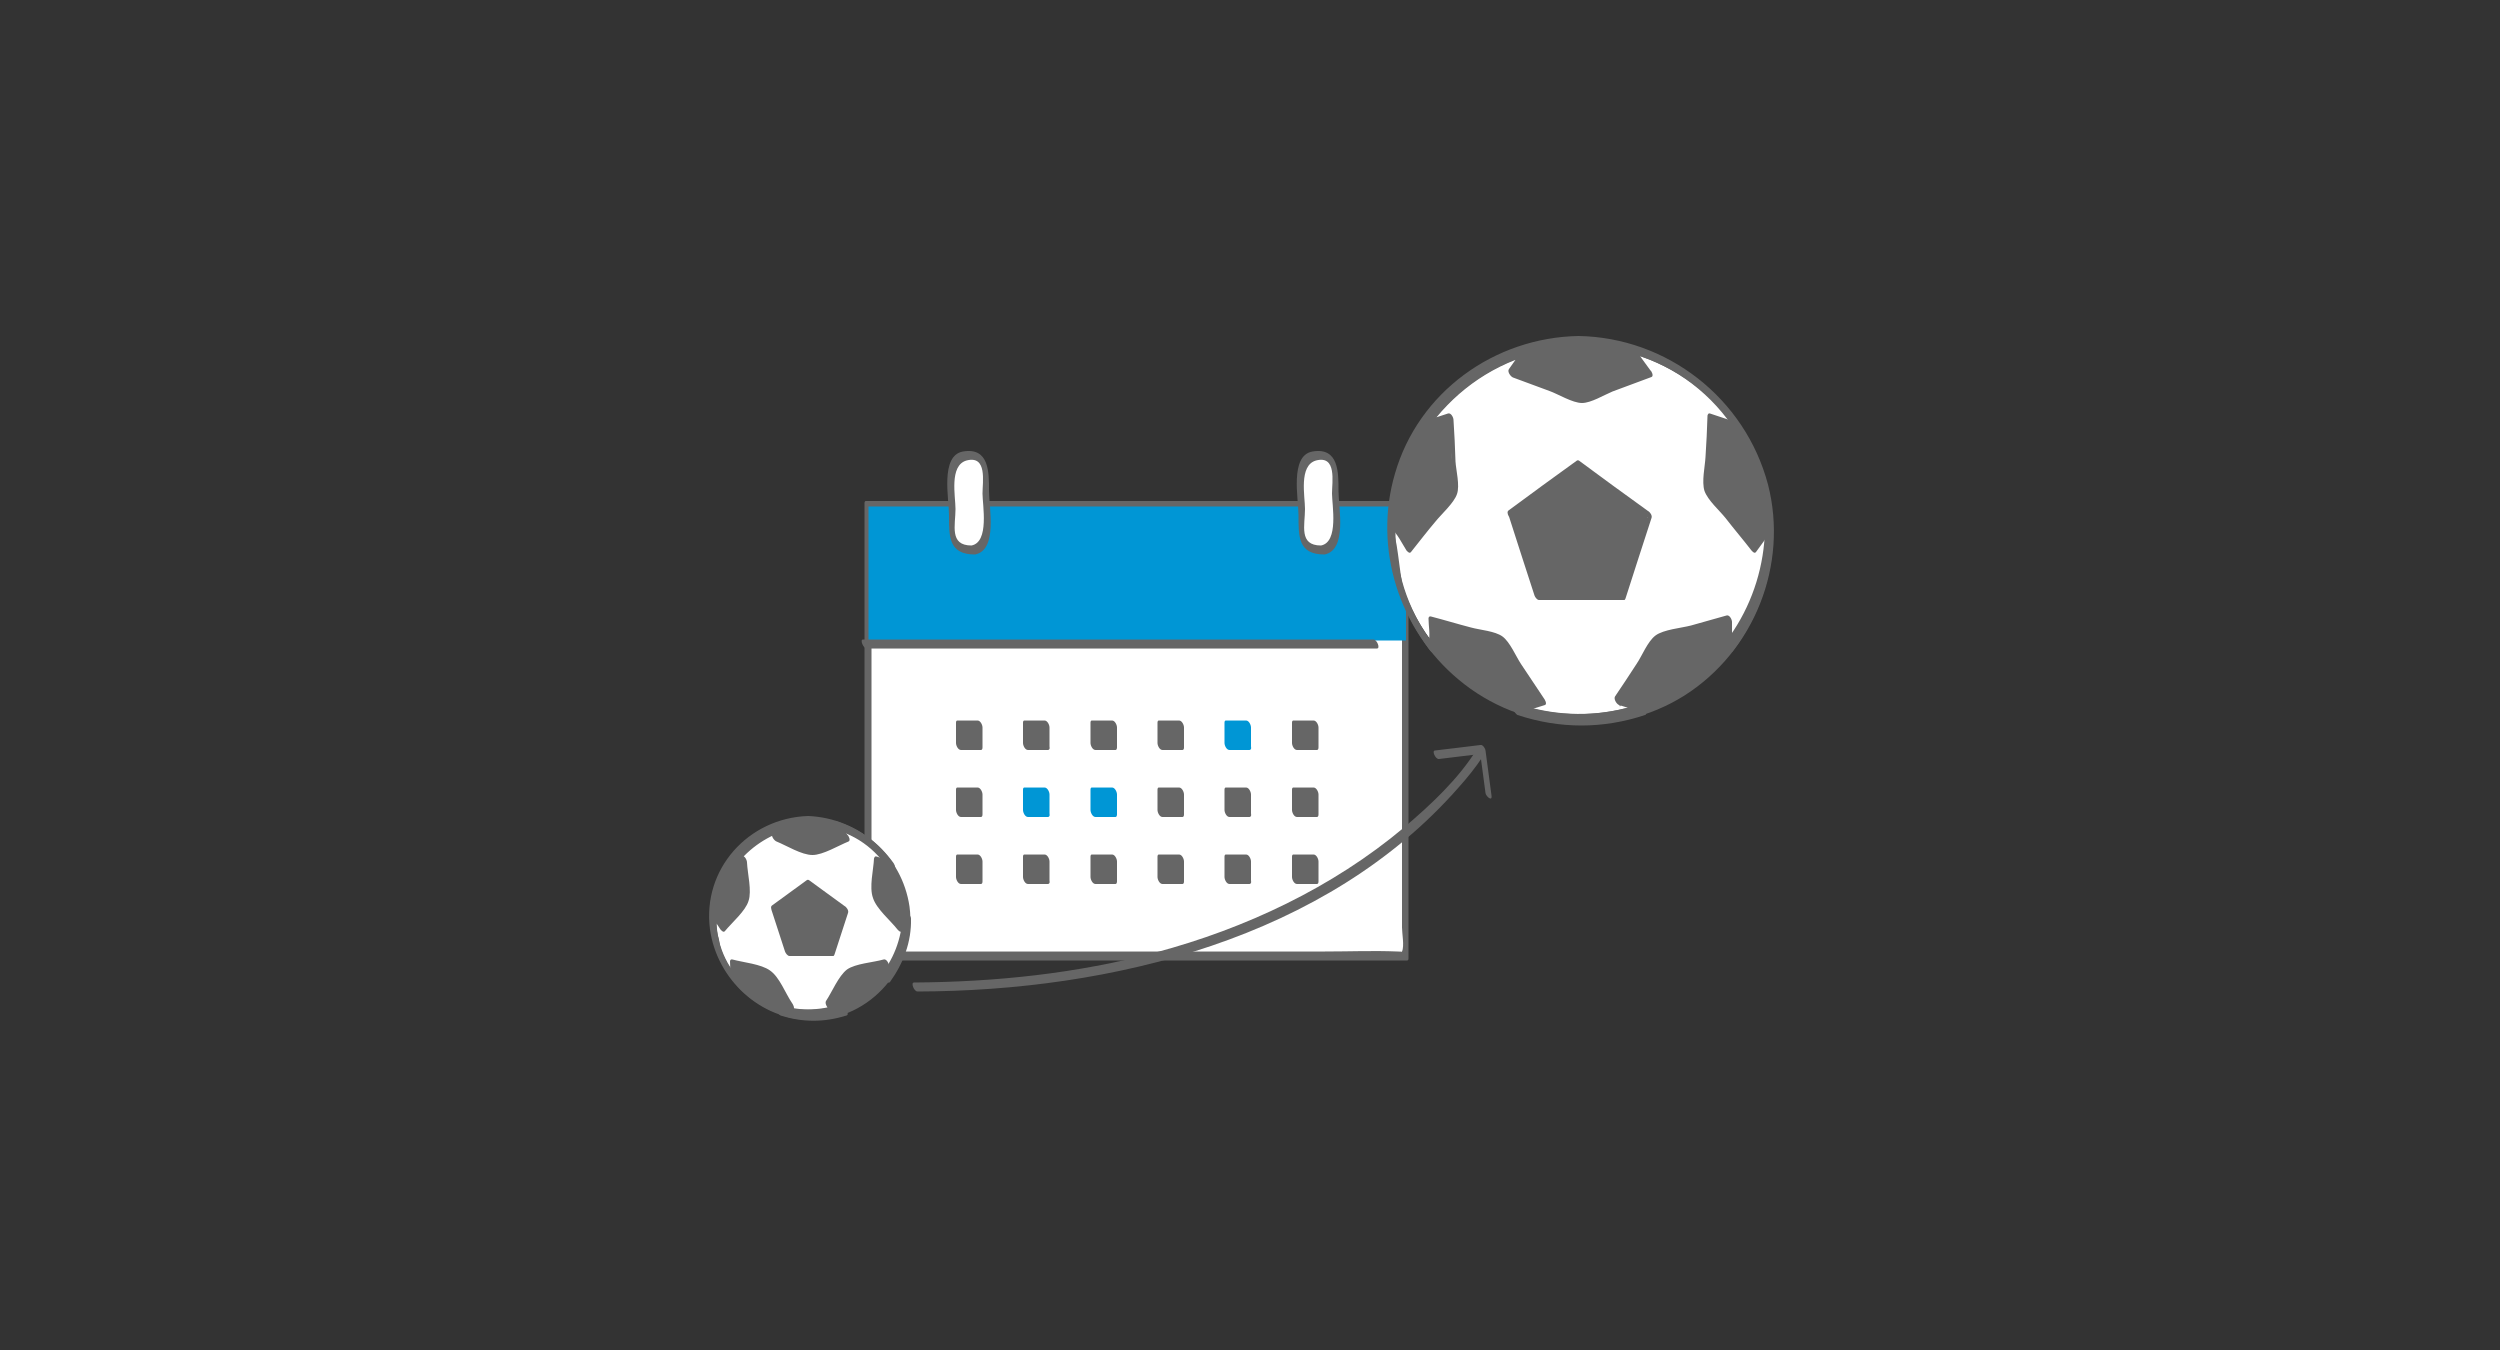 <?xml version="1.0" encoding="utf-8"?>
<!-- Generator: Adobe Illustrator 22.0.1, SVG Export Plug-In . SVG Version: 6.00 Build 0)  -->
<svg version="1.1" id="Layer_1" xmlns="http://www.w3.org/2000/svg" xmlns:xlink="http://www.w3.org/1999/xlink" x="0px" y="0px"
	 viewBox="0 0 500 270" style="enable-background:new 0 0 500 270;" xml:space="preserve">
<rect x="0" y="0" width="500" height="270" fill="#333333" stroke="none"/>
<style type="text/css">
	.st0{fill:#D9EFF9;}
	.st1{fill:#FFFFFF;}
	.st2{fill:#666666;}
	.st3{fill:#D9EFF9;stroke:#D9EFF9;stroke-width:3;stroke-miterlimit:10;}
	.st4{fill:#0096D5;}
</style>
<g>
	<g>
		<polyline class="st1" points="173.7,187.9 173.7,101.3 281.2,101.3 281.2,191.3 173.7,191.3 		"/>
		<g>
			<path class="st2" d="M174.3,188.4c0-27.6,0-55.1,0-82.7c0-0.8-0.4-3.2,0-3.9c-0.4,0.6,0.6,0.3,1.5,0.3c5.1,0.3,10.3,0,15.3,0
				c17.7,0,35.5,0,53.2,0c12.4,0,24.7,0,37.1,0c-0.3-0.5-0.7-0.9-1-1.4c0,28.3,0,56.5,0,84.8c0,1.2,0.5,3.7,0,4.8
				c-0.1,0.2,0.5,0-0.9,0c-4.8-0.2-9.7,0-14.5,0c-17.8,0-35.5,0-53.3,0c-12.8,0-25.7,0-38.5,0c-0.7,0,0,1.8,0.7,1.8
				c31.3,0,62.6,0,93.9,0c4.5,0,9,0,13.6,0c0.3,0,0.3-0.3,0.3-0.5c0-26.3,0-52.5,0-78.8c0-3.7,0-7.5,0-11.2c0-0.5-0.4-1.4-1-1.4
				c-31.3,0-62.6,0-93.9,0c-4.5,0-9,0-13.6,0c-0.3,0-0.3,0.3-0.3,0.5c0,25.3,0,50.5,0,75.8c0,3.6,0,7.2,0,10.9
				C173,188.1,174.3,189.5,174.3,188.4L174.3,188.4z"/>
		</g>
	</g>
	<g>
		<polyline class="st4" points="173.7,127.1 173.7,101.3 281.2,101.3 281.2,128.1 173.7,128.1 		"/>
	</g>
	<g>
		<path class="st1" d="M194.7,110H193c-1.4,0-2.5-1.1-2.5-2.5V93.7c0-1.4,1.1-2.5,2.5-2.5h1.7c1.4,0,2.5,1.1,2.5,2.5v13.8
			C197.2,108.9,196.1,110,194.7,110z"/>
		<g>
			<path class="st2" d="M194.3,109.1c-4.5,0-3.2-4.1-3.2-7.3c0-2.5-1.3-8.7,2.2-9.7c4.2-1.1,3.2,4.3,3.2,6.6
				C196.5,101,197.9,108.4,194.3,109.1c-0.8,0.2,0.1,1.9,0.7,1.8c4.6-0.9,2.8-9.4,2.8-12.7c0-3.6,0.1-8.8-5.2-7.9
				c-4.6,0.8-2.8,9.5-2.8,12.7c0,4.3-0.1,7.9,5.2,7.9C195.8,110.9,195,109.1,194.3,109.1z"/>
		</g>
	</g>
	<g>
		<path class="st1" d="M264.6,110h-1.7c-1.4,0-2.5-1.1-2.5-2.5V93.7c0-1.4,1.1-2.5,2.5-2.5h1.7c1.4,0,2.5,1.1,2.5,2.5v13.8
			C267.1,108.9,265.9,110,264.6,110z"/>
		<g>
			<path class="st2" d="M264.2,109.1c-4.5,0-3.2-4.1-3.2-7.3c0-2.5-1.3-8.7,2.2-9.7c4.2-1.1,3.2,4.3,3.2,6.6
				C266.4,101,267.8,108.4,264.2,109.1c-0.8,0.2,0.1,1.9,0.7,1.8c4.6-0.9,2.8-9.4,2.8-12.7c0-3.6,0.1-8.8-5.2-7.9
				c-4.6,0.8-2.8,9.5-2.8,12.7c0,4.3-0.1,7.9,5.2,7.9C265.6,110.9,264.9,109.1,264.2,109.1z"/>
		</g>
	</g>
	<g>
		<g>
			<path class="st2" d="M173.3,129.7c29.8,0,59.6,0,89.4,0c4.2,0,8.5,0,12.7,0c0.7,0,0-1.8-0.7-1.8c-29.8,0-59.6,0-89.4,0
				c-4.2,0-8.5,0-12.7,0C171.9,127.9,172.7,129.7,173.3,129.7L173.3,129.7z"/>
		</g>
	</g>
	<g>
		<rect x="191.8" y="144.9" class="st2" width="4" height="4"/>
		<g>
			<path class="st2" d="M195.5,148.1c-1.3,0-2.7,0-4,0c0.3,0.5,0.7,0.9,1,1.4c0-1.3,0-2.7,0-4c-0.1,0.2-0.2,0.3-0.3,0.5
				c1.3,0,2.7,0,4,0c-0.3-0.5-0.7-0.9-1-1.4c0,1.3,0,2.7,0,4c0,0.4,0.3,1,0.7,1.2c0.3,0.2,0.6,0.1,0.6-0.3c0-1.3,0-2.7,0-4
				c0-0.5-0.4-1.4-1-1.4c-1.3,0-2.7,0-4,0c-0.3,0-0.3,0.3-0.3,0.5c0,1.3,0,2.7,0,4c0,0.5,0.4,1.4,1,1.4c1.3,0,2.7,0,4,0
				C196.9,149.9,196.2,148.1,195.5,148.1z"/>
		</g>
	</g>
	<g>
		<rect x="205.2" y="144.9" class="st2" width="4" height="4"/>
		<g>
			<path class="st2" d="M208.9,148.1c-1.3,0-2.7,0-4,0c0.3,0.5,0.7,0.9,1,1.4c0-1.3,0-2.7,0-4c-0.1,0.2-0.2,0.3-0.3,0.5
				c1.3,0,2.7,0,4,0c-0.3-0.5-0.7-0.9-1-1.4c0,1.3,0,2.7,0,4c0,0.4,0.3,1,0.7,1.2c0.3,0.2,0.6,0.1,0.6-0.3c0-1.3,0-2.7,0-4
				c0-0.5-0.4-1.4-1-1.4c-1.3,0-2.7,0-4,0c-0.3,0-0.3,0.3-0.3,0.5c0,1.3,0,2.7,0,4c0,0.5,0.4,1.4,1,1.4c1.3,0,2.7,0,4,0
				C210.4,149.9,209.6,148.1,208.9,148.1z"/>
		</g>
	</g>
	<g>
		<rect x="218.7" y="144.9" class="st2" width="4" height="4"/>
		<g>
			<path class="st2" d="M222.4,148.1c-1.3,0-2.7,0-4,0c0.3,0.5,0.7,0.9,1,1.4c0-1.3,0-2.7,0-4c-0.1,0.2-0.2,0.3-0.3,0.5
				c1.3,0,2.7,0,4,0c-0.3-0.5-0.7-0.9-1-1.4c0,1.3,0,2.7,0,4c0,0.4,0.3,1,0.7,1.2c0.3,0.2,0.6,0.1,0.6-0.3c0-1.3,0-2.7,0-4
				c0-0.5-0.4-1.4-1-1.4c-1.3,0-2.7,0-4,0c-0.3,0-0.3,0.3-0.3,0.5c0,1.3,0,2.7,0,4c0,0.5,0.4,1.4,1,1.4c1.3,0,2.7,0,4,0
				C223.8,149.9,223,148.1,222.4,148.1z"/>
		</g>
	</g>
	<g>
		<rect x="232.1" y="144.9" class="st2" width="4" height="4"/>
		<g>
			<path class="st2" d="M235.8,148.1c-1.3,0-2.7,0-4,0c0.3,0.5,0.7,0.9,1,1.4c0-1.3,0-2.7,0-4c-0.1,0.2-0.2,0.3-0.3,0.5
				c1.3,0,2.7,0,4,0c-0.3-0.5-0.7-0.9-1-1.4c0,1.3,0,2.7,0,4c0,0.4,0.3,1,0.7,1.2c0.3,0.2,0.6,0.1,0.6-0.3c0-1.3,0-2.7,0-4
				c0-0.5-0.4-1.4-1-1.4c-1.3,0-2.7,0-4,0c-0.3,0-0.3,0.3-0.3,0.5c0,1.3,0,2.7,0,4c0,0.5,0.4,1.4,1,1.4c1.3,0,2.7,0,4,0
				C237.2,149.9,236.5,148.1,235.8,148.1z"/>
		</g>
	</g>
	<g>
		<rect x="245.6" y="144.9" class="st4" width="4" height="4"/>
		<g>
			<path class="st4" d="M249.2,148.1c-1.3,0-2.7,0-4,0c0.3,0.5,0.7,0.9,1,1.4c0-1.3,0-2.7,0-4c-0.1,0.2-0.2,0.3-0.3,0.5
				c1.3,0,2.7,0,4,0c-0.3-0.5-0.7-0.9-1-1.4c0,1.3,0,2.7,0,4c0,0.4,0.3,1,0.7,1.2c0.3,0.2,0.6,0.1,0.6-0.3c0-1.3,0-2.7,0-4
				c0-0.5-0.4-1.4-1-1.4c-1.3,0-2.7,0-4,0c-0.3,0-0.3,0.3-0.3,0.5c0,1.3,0,2.7,0,4c0,0.5,0.4,1.4,1,1.4c1.3,0,2.7,0,4,0
				C250.7,149.9,249.9,148.1,249.2,148.1z"/>
		</g>
	</g>
	<g>
		<rect x="259" y="144.9" class="st2" width="4" height="4"/>
		<g>
			<path class="st2" d="M262.7,148.1c-1.3,0-2.7,0-4,0c0.3,0.5,0.7,0.9,1,1.4c0-1.3,0-2.7,0-4c-0.1,0.2-0.2,0.3-0.3,0.5
				c1.3,0,2.7,0,4,0c-0.3-0.5-0.7-0.9-1-1.4c0,1.3,0,2.7,0,4c0,0.4,0.3,1,0.7,1.2c0.3,0.2,0.6,0.1,0.6-0.3c0-1.3,0-2.7,0-4
				c0-0.5-0.4-1.4-1-1.4c-1.3,0-2.7,0-4,0c-0.3,0-0.3,0.3-0.3,0.5c0,1.3,0,2.7,0,4c0,0.5,0.4,1.4,1,1.4c1.3,0,2.7,0,4,0
				C264.1,149.9,263.4,148.1,262.7,148.1z"/>
		</g>
	</g>
	<g>
		<rect x="191.8" y="158.4" class="st2" width="4" height="4"/>
		<g>
			<path class="st2" d="M195.5,161.5c-1.3,0-2.7,0-4,0c0.3,0.5,0.7,0.9,1,1.4c0-1.3,0-2.7,0-4c-0.1,0.2-0.2,0.3-0.3,0.5
				c1.3,0,2.7,0,4,0c-0.3-0.5-0.7-0.9-1-1.4c0,1.3,0,2.7,0,4c0,0.4,0.3,1,0.7,1.2c0.3,0.2,0.6,0.1,0.6-0.3c0-1.3,0-2.7,0-4
				c0-0.5-0.4-1.4-1-1.4c-1.3,0-2.7,0-4,0c-0.3,0-0.3,0.3-0.3,0.5c0,1.3,0,2.7,0,4c0,0.5,0.4,1.4,1,1.4c1.3,0,2.7,0,4,0
				C196.9,163.3,196.2,161.5,195.5,161.5z"/>
		</g>
	</g>
	<g>
		<rect x="205.2" y="158.4" class="st4" width="4" height="4"/>
		<g>
			<path class="st4" d="M208.9,161.5c-1.3,0-2.7,0-4,0c0.3,0.5,0.7,0.9,1,1.4c0-1.3,0-2.7,0-4c-0.1,0.2-0.2,0.3-0.3,0.5
				c1.3,0,2.7,0,4,0c-0.3-0.5-0.7-0.9-1-1.4c0,1.3,0,2.7,0,4c0,0.4,0.3,1,0.7,1.2c0.3,0.2,0.6,0.1,0.6-0.3c0-1.3,0-2.7,0-4
				c0-0.5-0.4-1.4-1-1.4c-1.3,0-2.7,0-4,0c-0.3,0-0.3,0.3-0.3,0.5c0,1.3,0,2.7,0,4c0,0.5,0.4,1.4,1,1.4c1.3,0,2.7,0,4,0
				C210.4,163.3,209.6,161.5,208.9,161.5z"/>
		</g>
	</g>
	<g>
		<rect x="218.7" y="158.4" class="st4" width="4" height="4"/>
		<g>
			<path class="st4" d="M222.4,161.5c-1.3,0-2.7,0-4,0c0.3,0.5,0.7,0.9,1,1.4c0-1.3,0-2.7,0-4c-0.1,0.2-0.2,0.3-0.3,0.5
				c1.3,0,2.7,0,4,0c-0.3-0.5-0.7-0.9-1-1.4c0,1.3,0,2.7,0,4c0,0.4,0.3,1,0.7,1.2c0.3,0.2,0.6,0.1,0.6-0.3c0-1.3,0-2.7,0-4
				c0-0.5-0.4-1.4-1-1.4c-1.3,0-2.7,0-4,0c-0.3,0-0.3,0.3-0.3,0.5c0,1.3,0,2.7,0,4c0,0.5,0.4,1.4,1,1.4c1.3,0,2.7,0,4,0
				C223.8,163.3,223,161.5,222.4,161.5z"/>
		</g>
	</g>
	<g>
		<rect x="232.1" y="158.4" class="st2" width="4" height="4"/>
		<g>
			<path class="st2" d="M235.8,161.5c-1.3,0-2.7,0-4,0c0.3,0.5,0.7,0.9,1,1.4c0-1.3,0-2.7,0-4c-0.1,0.2-0.2,0.3-0.3,0.5
				c1.3,0,2.7,0,4,0c-0.3-0.5-0.7-0.9-1-1.4c0,1.3,0,2.7,0,4c0,0.4,0.3,1,0.7,1.2c0.3,0.2,0.6,0.1,0.6-0.3c0-1.3,0-2.7,0-4
				c0-0.5-0.4-1.4-1-1.4c-1.3,0-2.7,0-4,0c-0.3,0-0.3,0.3-0.3,0.5c0,1.3,0,2.7,0,4c0,0.5,0.4,1.4,1,1.4c1.3,0,2.7,0,4,0
				C237.2,163.3,236.5,161.5,235.8,161.5z"/>
		</g>
	</g>
	<g>
		<rect x="245.6" y="158.4" class="st2" width="4" height="4"/>
		<g>
			<path class="st2" d="M249.2,161.5c-1.3,0-2.7,0-4,0c0.3,0.5,0.7,0.9,1,1.4c0-1.3,0-2.7,0-4c-0.1,0.2-0.2,0.3-0.3,0.5
				c1.3,0,2.7,0,4,0c-0.3-0.5-0.7-0.9-1-1.4c0,1.3,0,2.7,0,4c0,0.4,0.3,1,0.7,1.2c0.3,0.2,0.6,0.1,0.6-0.3c0-1.3,0-2.7,0-4
				c0-0.5-0.4-1.4-1-1.4c-1.3,0-2.7,0-4,0c-0.3,0-0.3,0.3-0.3,0.5c0,1.3,0,2.7,0,4c0,0.5,0.4,1.4,1,1.4c1.3,0,2.7,0,4,0
				C250.7,163.3,249.9,161.5,249.2,161.5z"/>
		</g>
	</g>
	<g>
		<rect x="259" y="158.4" class="st2" width="4" height="4"/>
		<g>
			<path class="st2" d="M262.7,161.5c-1.3,0-2.7,0-4,0c0.3,0.5,0.7,0.9,1,1.4c0-1.3,0-2.7,0-4c-0.1,0.2-0.2,0.3-0.3,0.5
				c1.3,0,2.7,0,4,0c-0.3-0.5-0.7-0.9-1-1.4c0,1.3,0,2.7,0,4c0,0.4,0.3,1,0.7,1.2c0.3,0.2,0.6,0.1,0.6-0.3c0-1.3,0-2.7,0-4
				c0-0.5-0.4-1.4-1-1.4c-1.3,0-2.7,0-4,0c-0.3,0-0.3,0.3-0.3,0.5c0,1.3,0,2.7,0,4c0,0.5,0.4,1.4,1,1.4c1.3,0,2.7,0,4,0
				C264.1,163.3,263.4,161.5,262.7,161.5z"/>
		</g>
	</g>
	<g>
		<rect x="191.8" y="171.8" class="st2" width="4" height="4"/>
		<g>
			<path class="st2" d="M195.5,174.9c-1.3,0-2.7,0-4,0c0.3,0.5,0.7,0.9,1,1.4c0-1.3,0-2.7,0-4c-0.1,0.2-0.2,0.3-0.3,0.5
				c1.3,0,2.7,0,4,0c-0.3-0.5-0.7-0.9-1-1.4c0,1.3,0,2.7,0,4c0,0.4,0.3,1,0.7,1.2c0.3,0.2,0.6,0.1,0.6-0.3c0-1.3,0-2.7,0-4
				c0-0.5-0.4-1.4-1-1.4c-1.3,0-2.7,0-4,0c-0.3,0-0.3,0.3-0.3,0.5c0,1.3,0,2.7,0,4c0,0.5,0.4,1.4,1,1.4c1.3,0,2.7,0,4,0
				C196.9,176.7,196.2,174.9,195.5,174.9z"/>
		</g>
	</g>
	<g>
		<rect x="205.2" y="171.8" class="st2" width="4" height="4"/>
		<g>
			<path class="st2" d="M208.9,174.9c-1.3,0-2.7,0-4,0c0.3,0.5,0.7,0.9,1,1.4c0-1.3,0-2.7,0-4c-0.1,0.2-0.2,0.3-0.3,0.5
				c1.3,0,2.7,0,4,0c-0.3-0.5-0.7-0.9-1-1.4c0,1.3,0,2.7,0,4c0,0.4,0.3,1,0.7,1.2c0.3,0.2,0.6,0.1,0.6-0.3c0-1.3,0-2.7,0-4
				c0-0.5-0.4-1.4-1-1.4c-1.3,0-2.7,0-4,0c-0.3,0-0.3,0.3-0.3,0.5c0,1.3,0,2.7,0,4c0,0.5,0.4,1.4,1,1.4c1.3,0,2.7,0,4,0
				C210.4,176.7,209.6,174.9,208.9,174.9z"/>
		</g>
	</g>
	<g>
		<rect x="218.7" y="171.8" class="st2" width="4" height="4"/>
		<g>
			<path class="st2" d="M222.4,174.9c-1.3,0-2.7,0-4,0c0.3,0.5,0.7,0.9,1,1.4c0-1.3,0-2.7,0-4c-0.1,0.2-0.2,0.3-0.3,0.5
				c1.3,0,2.7,0,4,0c-0.3-0.5-0.7-0.9-1-1.4c0,1.3,0,2.7,0,4c0,0.4,0.3,1,0.7,1.2c0.3,0.2,0.6,0.1,0.6-0.3c0-1.3,0-2.7,0-4
				c0-0.5-0.4-1.4-1-1.4c-1.3,0-2.7,0-4,0c-0.3,0-0.3,0.3-0.3,0.5c0,1.3,0,2.7,0,4c0,0.5,0.4,1.4,1,1.4c1.3,0,2.7,0,4,0
				C223.8,176.7,223,174.9,222.4,174.9z"/>
		</g>
	</g>
	<g>
		<rect x="232.1" y="171.8" class="st2" width="4" height="4"/>
		<g>
			<path class="st2" d="M235.8,174.9c-1.3,0-2.7,0-4,0c0.3,0.5,0.7,0.9,1,1.4c0-1.3,0-2.7,0-4c-0.1,0.2-0.2,0.3-0.3,0.5
				c1.3,0,2.7,0,4,0c-0.3-0.5-0.7-0.9-1-1.4c0,1.3,0,2.7,0,4c0,0.4,0.3,1,0.7,1.2c0.3,0.2,0.6,0.1,0.6-0.3c0-1.3,0-2.7,0-4
				c0-0.5-0.4-1.4-1-1.4c-1.3,0-2.7,0-4,0c-0.3,0-0.3,0.3-0.3,0.5c0,1.3,0,2.7,0,4c0,0.5,0.4,1.4,1,1.4c1.3,0,2.7,0,4,0
				C237.2,176.7,236.5,174.9,235.8,174.9z"/>
		</g>
	</g>
	<g>
		<rect x="245.6" y="171.8" class="st2" width="4" height="4"/>
		<g>
			<path class="st2" d="M249.2,174.9c-1.3,0-2.7,0-4,0c0.3,0.5,0.7,0.9,1,1.4c0-1.3,0-2.7,0-4c-0.1,0.2-0.2,0.3-0.3,0.5
				c1.3,0,2.7,0,4,0c-0.3-0.5-0.7-0.9-1-1.4c0,1.3,0,2.7,0,4c0,0.4,0.3,1,0.7,1.2c0.3,0.2,0.6,0.1,0.6-0.3c0-1.3,0-2.7,0-4
				c0-0.5-0.4-1.4-1-1.4c-1.3,0-2.7,0-4,0c-0.3,0-0.3,0.3-0.3,0.5c0,1.3,0,2.7,0,4c0,0.5,0.4,1.4,1,1.4c1.3,0,2.7,0,4,0
				C250.7,176.7,249.9,174.9,249.2,174.9z"/>
		</g>
	</g>
	<g>
		<rect x="259" y="171.8" class="st2" width="4" height="4"/>
		<g>
			<path class="st2" d="M262.7,174.9c-1.3,0-2.7,0-4,0c0.3,0.5,0.7,0.9,1,1.4c0-1.3,0-2.7,0-4c-0.1,0.2-0.2,0.3-0.3,0.5
				c1.3,0,2.7,0,4,0c-0.3-0.5-0.7-0.9-1-1.4c0,1.3,0,2.7,0,4c0,0.4,0.3,1,0.7,1.2c0.3,0.2,0.6,0.1,0.6-0.3c0-1.3,0-2.7,0-4
				c0-0.5-0.4-1.4-1-1.4c-1.3,0-2.7,0-4,0c-0.3,0-0.3,0.3-0.3,0.5c0,1.3,0,2.7,0,4c0,0.5,0.4,1.4,1,1.4c1.3,0,2.7,0,4,0
				C264.1,176.7,263.4,174.9,262.7,174.9z"/>
		</g>
	</g>
</g>
<g>
	<circle class="st1" cx="162" cy="183.3" r="19.2"/>
	<g>
		<path class="st2" d="M161.9,164.2c-10.7,0-19.5,8.7-19.5,19.5c0,10.7,8.7,19.5,19.5,19.5s19.5-8.7,19.5-19.5
			C181.4,172.9,172.6,164.2,161.9,164.2 M142.8,180.6C142.8,180.7,142.8,180.7,142.8,180.6C142.8,180.7,142.8,180.7,142.8,180.6
			 M177.1,195.5l0-2.8l-7.2,2l-4.1,6.3l2.6,0.8c-2,0.7-4.2,1.1-6.5,1.1s-4.4-0.4-6.5-1.1l2.6-0.8l-4.1-6.3l-7.2-2l0,2.8
			c-2.6-3.3-4.1-7.4-4.1-11.9c0-0.2,0-0.4,0-0.6l1.7,2.3l4.7-5.9l-0.3-7.5l-2.8,0.9c2.5-3.8,6.3-6.6,10.8-7.9l-1.7,2.3l7,2.6l7-2.6
			l-1.7-2.3c4.5,1.3,8.3,4.1,10.8,7.9l-2.8-0.9l-0.3,7.5l4.7,5.9l1.6-2.3c0,0.2,0,0.3,0,0.5C181.2,188.1,179.7,192.2,177.1,195.5"/>
		<g>
			<path class="st2" d="M161.6,163.2c-11.9,0.4-21.2,10.6-19.6,22.7c1.4,10,10.1,18.1,20.3,18.1c11.9,0,21.2-10.9,19.6-22.7
				C180.4,171.1,171.8,163.6,161.6,163.2c-0.7,0,0,1.8,0.7,1.8c11.4,0.4,20.5,10.3,18,22c-1.9,8.7-9.9,15.1-18.7,15.1
				c-11.2,0-20.1-10.1-18.2-21.3c1.6-9.2,9.7-15.4,18.9-15.8C163,165,162.2,163.2,161.6,163.2L161.6,163.2z"/>
			<path class="st2" d="M142.2,180C142.2,180,142.2,180,142.2,180c-0.1,0.5,0.2,1,0.5,1.3c0.2,0.2,0.7,0.4,0.8,0c0,0,0,0,0-0.1
				c0.1-0.5-0.2-1-0.5-1.3C142.7,179.8,142.2,179.5,142.2,180C142.2,180,142.2,180,142.2,180c-0.1,0.5,0.2,1,0.5,1.3
				c0.2,0.2,0.7,0.4,0.8,0c0,0,0,0,0-0.1c0.1-0.5-0.2-1-0.5-1.3C142.7,179.8,142.2,179.5,142.2,180L142.2,180z"/>
			<path class="st2" d="M177.8,196c0-0.9,0-1.8,0-2.8c0-0.5-0.5-1.5-1.1-1.3c-2.1,0.6-5.6,0.8-7.3,2c-1.7,1.3-3,4.5-4.2,6.3
				c-0.3,0.5,0.3,1.5,0.8,1.7c0.9,0.3,1.7,0.6,2.6,0.8c-0.2-0.6-0.4-1.2-0.7-1.8c-4.3,1.3-8.3,1.3-12.6,0c0.2,0.6,0.4,1.2,0.7,1.8
				c0.9-0.3,1.7-0.6,2.6-0.8c0.5-0.2-0.1-1.2-0.2-1.3c-1.3-1.9-2.5-5.2-4.4-6.5c-1.8-1.3-5.3-1.6-7.5-2.2c-0.3-0.1-0.5,0.1-0.5,0.4
				c0,0.5,0.1,1.3,0,1.8c0.1,1.4-0.1,0.9-0.6-1.4c-0.9-1.5-1.4-3.1-1.6-4.8c-0.4-1.2-0.6-2.5-0.5-3.8c-0.8-0.5-1-0.5-0.5,0
				c0.5,0.5,0.9,1.2,1.3,1.8c0.2,0.2,0.6,0.7,0.9,0.3c1.4-1.7,4.1-4,4.7-6c0.7-2-0.2-5.5-0.3-7.7c0-0.5-0.5-1.5-1.1-1.3
				c-0.9,0.3-1.9,0.6-2.8,0.9c0.4,0.6,0.7,1.1,1.1,1.7c2.8-3.8,6.2-6.3,10.7-7.8c-0.4-0.6-0.7-1.1-1.1-1.7c-0.6,0.8-1.1,1.6-1.7,2.3
				c-0.4,0.5,0.3,1.5,0.8,1.7c2,0.8,5,2.7,7.2,2.7c2.1,0,5.2-1.9,7.2-2.7c0.5-0.2,0-1.2-0.2-1.3c-0.6-0.8-1.1-1.6-1.7-2.3
				c0,0.4-0.1,0.9-0.1,1.3c4.3,1.4,7.6,3.8,10.3,7.5c0-0.4,0.1-0.9,0.1-1.3c-0.9-0.3-1.8-0.6-2.8-0.9c-0.3-0.1-0.4,0.1-0.5,0.4
				c-0.1,2.3-1,5.7-0.2,7.9c0.7,2.2,3.5,4.5,4.9,6.3c0.2,0.2,0.6,0.7,0.9,0.3c0.5-0.8,1.1-1.5,1.6-2.3c-0.4-0.4-0.8-0.8-1.2-1.2
				c0.1,4.5-1.4,8.5-4,12.1c-0.4,0.5,0.7,2.2,1.2,1.6c2.7-3.8,4.3-8,4.2-12.7c0-0.3-0.8-1.9-1.2-1.2c-0.4,0.6-0.9,1.6-1.5,2
				c0.7,0.6,0.8,0.6,0.4,0.1c-0.3-0.4-0.6-0.7-0.9-1.1c-0.7-1-3.2-3.9-3.2-3.9c0,0,0.4-3.9,0.4-5.1c0-2.5,0.1-1.4,2.4-0.6
				c0.8,0.3,0.3-1.1,0.1-1.3c-2.9-4-6.5-6.7-11.3-8.3c-0.8-0.3-0.3,1.1-0.1,1.3c0.6,0.8,1.1,1.6,1.7,2.3c-0.1-0.4-0.1-0.9-0.2-1.3
				c-1.9,0.7-4.9,2.6-6.9,2.6c-2,0-4.9-1.9-6.9-2.6c0.3,0.6,0.5,1.1,0.8,1.7c0.6-0.8,1.1-1.6,1.7-2.3c0.4-0.5-0.4-1.9-1.1-1.7
				c-4.6,1.5-8.1,4.1-10.9,8c-0.4,0.5,0.4,1.9,1.1,1.7c0.9-0.3,1.9-0.6,2.8-0.9c-0.4-0.4-0.8-0.9-1.1-1.3c0.1,2.5,0.8,5.8-0.1,7.8
				c-0.6,1.4-2.4,3-3.4,4.3c-0.5,0.6-0.9,0.8,0,1c-0.4-0.1-1.2-1.7-1.5-2.1c-0.3-0.4-0.9-0.7-0.9,0c-0.1,4.9,1.6,9.4,4.4,13.4
				c0.3,0.4,0.9,0.7,0.9,0c0-0.4-0.3-2.2,0-2.5c-0.4,0.4,0,0.4,0.7,0.5c1.5,0.1,3.9,0.8,5.3,1.5c0.8,0.4,0.8,0.6,1.9,2.2
				c0.9,1.3,1.7,2.6,2.6,3.9c-0.1-0.4-0.1-0.9-0.2-1.3c-0.9,0.3-1.7,0.6-2.6,0.8c-0.7,0.2,0.3,1.6,0.7,1.8c4.5,1.4,8.7,1.4,13.2,0
				c0.7-0.2-0.3-1.6-0.7-1.8c-0.9-0.3-1.7-0.6-2.6-0.8c0.3,0.6,0.5,1.1,0.8,1.7c1.1-1.7,2.5-5,4.1-6.2c1.7-1.2,5.1-1.4,7.1-2
				c-0.4-0.4-0.8-0.9-1.1-1.3c0,0.9,0,1.8,0,2.8C176.5,195.7,177.8,197.1,177.8,196L177.8,196z"/>
		</g>
	</g>
	<g>
		<polygon class="st2" points="154.9,182 157.6,190.3 166.2,190.3 168.9,182 161.9,176.9 		"/>
		<g>
			<path class="st2" d="M154.3,182c0.9,2.8,1.8,5.5,2.7,8.3c0.1,0.3,0.5,0.9,0.9,0.9c2.9,0,5.8,0,8.7,0c0.2,0,0.2-0.1,0.3-0.3
				c0.9-2.8,1.8-5.5,2.7-8.3c0.2-0.5-0.3-1.2-0.7-1.4c-2.3-1.7-4.7-3.4-7-5.1c-0.1-0.1-0.3-0.2-0.5-0.1c-2.3,1.7-4.7,3.4-7,5.1
				c-0.6,0.4,0.4,2.1,1,1.8c1.2-0.9,2.3-1.7,3.5-2.6c0.7-0.5,1.5-1.1,2.2-1.6c0.2-0.1,1.4-1,1-0.9c-0.3,0,0.6,0.5,0.9,0.7
				c0.8,0.6,1.6,1.2,2.4,1.8c1.2,0.9,2.3,1.7,3.5,2.6c-0.2-0.5-0.4-1-0.7-1.4c-0.4,1.4-0.9,2.8-1.3,4.1c-0.2,0.7-1.1,3.9-1.2,4
				c-0.2,0.1-3.4-0.1-4.2-0.1c-1.4,0-2.9,0-4.3,0c0.3,0.3,0.6,0.6,0.9,0.9c-0.9-2.8-1.8-5.5-2.7-8.3
				C155.1,181.1,153.9,180.7,154.3,182z"/>
		</g>
	</g>
	<g>
		<g>
			<path class="st2" d="M180.5,183.2c-0.3,9.2-6.9,17.3-16.2,18.6c-10.8,1.5-20.9-6.6-21-17.7c-0.1-8.8,6.5-16.6,15-18.4
				C169.6,163.3,180.1,171.6,180.5,183.2c0,0.6,1.3,2,1.3,0.9c-0.4-10-7.3-19-17.5-20.4c-11.7-1.7-22.3,7.8-22.3,19.5
				c0,10,7.6,19.1,17.5,20.4c12,1.6,21.9-7.8,22.3-19.5C181.8,183.4,180.6,182,180.5,183.2z"/>
		</g>
	</g>
</g>
<g>
	<circle class="st1" cx="316.2" cy="105.6" r="37.5"/>
	<g>
		<path class="st2" d="M316,68.1c-21,0-38,17-38,38c0,21,17,38,38,38s38-17,38-38C354,85.2,337,68.1,316,68.1 M278.7,100.3
			C278.7,100.3,278.7,100.4,278.7,100.3C278.7,100.4,278.7,100.3,278.7,100.3 M345.7,129.4l0-5.4l-14.1,3.9l-8.1,12.2l5.1,1.6
			c-3.9,1.4-8.2,2.2-12.6,2.2s-8.7-0.8-12.6-2.2l5.1-1.6l-8.1-12.2l-14.1-3.9l0,5.4c-5-6.4-8-14.5-8-23.2c0-0.4,0-0.7,0-1.1l3.3,4.6
			l9.1-11.5L290,83.5l-5.5,1.8c4.9-7.4,12.3-12.9,21.1-15.4l-3.3,4.6l13.7,5.1l13.7-5.1l-3.3-4.6c8.7,2.5,16.2,8,21.1,15.4l-5.4-1.8
			l-0.6,14.6l9.1,11.5l3.2-4.4c0,0.3,0,0.6,0,1C353.7,114.9,350.8,122.9,345.7,129.4"/>
		<g>
			<path class="st2" d="M315.7,67.2c-16.8,0.3-32,11.2-36.7,27.5c-4.4,14.9,0.8,31.3,12.7,41.2c12.6,10.6,31.2,12,45.2,3.2
				c14-8.9,20.8-26.2,16.7-42.2C349,79.6,333.4,67.5,315.7,67.2c-0.7,0,0,1.8,0.7,1.8c16.2,0.3,30.9,10.5,35.5,26.3
				c4.4,15-1.4,31.4-13.9,40.6c-11.9,8.7-28.4,9.7-41.1,2.2c-14.3-8.3-21.2-25.6-16.8-41.5c4.5-16.3,19.6-27.3,36.3-27.6
				C317.1,69,316.3,67.2,315.7,67.2L315.7,67.2z"/>
			<path class="st2" d="M278.1,99.7C278.1,99.7,278,99.7,278.1,99.7c-0.1,0.6,0.2,1.1,0.5,1.4c0.2,0.2,0.7,0.4,0.8,0
				c0,0,0-0.1,0-0.1c0.1-0.5-0.2-1-0.5-1.3C278.6,99.5,278.1,99.2,278.1,99.7C278.1,99.7,278,99.7,278.1,99.7
				c-0.1,0.6,0.2,1.1,0.5,1.4c0.2,0.2,0.7,0.4,0.8,0c0,0,0-0.1,0-0.1c0.1-0.5-0.2-1-0.5-1.3C278.6,99.5,278.1,99.2,278.1,99.7
				L278.1,99.7z"/>
			<path class="st2" d="M346.4,129.8c0-1.8,0-3.6,0-5.4c0-0.5-0.5-1.5-1.1-1.3c-2.4,0.7-4.7,1.3-7.1,2c-1.9,0.5-5.5,0.8-7.1,2
				c-1.6,1.2-2.7,4.1-3.8,5.7c-1.4,2.2-2.9,4.4-4.3,6.5c-0.3,0.5,0.3,1.5,0.8,1.7c1.7,0.5,3.4,1.1,5.1,1.6c-0.2-0.6-0.4-1.2-0.7-1.8
				c-8.3,2.7-16.6,2.7-25,0c0.2,0.6,0.4,1.2,0.7,1.8c1.7-0.5,3.4-1.1,5.1-1.6c0.5-0.2-0.1-1.2-0.2-1.3c-1.5-2.3-3.1-4.6-4.6-6.9
				c-1-1.5-2.2-4.4-3.7-5.5c-1.5-1.1-4.5-1.3-6.3-1.8c-2.7-0.7-5.3-1.5-8-2.2c-0.3-0.1-0.5,0.1-0.5,0.4c0,1.4,0.4,3.4,0,4.7
				c0,0.8,0,0.7,0-0.6c-0.8-1.2-1.6-2.4-2.3-3.7c-1.2-2.2-2.1-4.4-2.8-6.8c-0.7-2.3-1.2-11.1-2.3-11.4c0.9,0.3,2.4,3.3,3,4.2
				c0.2,0.2,0.6,0.7,0.9,0.3c1.6-2,3.2-4.1,4.9-6.1c1.2-1.5,3.7-3.7,4.3-5.5c0.6-1.7-0.2-4.8-0.3-6.5c-0.1-2.8-0.2-5.5-0.4-8.3
				c0-0.5-0.5-1.5-1.1-1.3c-1.8,0.6-3.7,1.2-5.5,1.8c0.4,0.6,0.7,1.1,1.1,1.7c5.2-7.4,12.3-12.7,21-15.3c-0.4-0.6-0.7-1.1-1.1-1.7
				c-1.1,1.5-2.2,3-3.3,4.6c-0.4,0.5,0.3,1.5,0.8,1.7c2.4,0.9,4.9,1.8,7.3,2.7c1.7,0.6,4.6,2.4,6.5,2.4c1.8,0,4.4-1.6,6.1-2.3
				c2.6-1,5.2-1.9,7.8-2.9c0.5-0.2,0-1.2-0.2-1.3c-1.1-1.5-2.2-3-3.3-4.6c0,0.4-0.1,0.9-0.1,1.3c8.5,2.6,15.5,7.7,20.6,15
				c0-0.4,0.1-0.9,0.1-1.3c-1.8-0.6-3.6-1.2-5.4-1.8c-0.3-0.1-0.4,0.1-0.5,0.4c-0.1,2.8-0.2,5.5-0.4,8.3c-0.1,1.9-0.8,4.9-0.2,6.8
				c0.7,1.9,3,3.9,4.2,5.4c1.7,2.2,3.5,4.3,5.2,6.5c0.2,0.2,0.6,0.7,0.9,0.3c1.1-1.5,2.1-2.9,3.2-4.4c-0.4-0.4-0.8-0.8-1.2-1.2
				c0.2,8.7-2.7,16.9-7.9,23.9c-0.4,0.5,0.7,2.2,1.2,1.6c5.3-7.1,8.3-15.6,8.1-24.5c0-0.3-0.8-1.9-1.2-1.2c-0.9,1.3-1.9,3.2-3.1,4.3
				c-0.3,0.3,1.5,0.6,0.3-0.1c-0.6-0.4-1.3-1.6-1.7-2.2c-1.4-1.8-2.8-3.5-4.2-5.3c-0.6-0.8-1.2-1.7-1.9-2.4
				c-0.2-0.2-0.9-1.5-0.6-0.6c0.2,0.6,0.3-3.1,0.3-3.9c0.1-2.2,0.2-4.5,0.3-6.7c0-0.6-0.2-2.2,0.1-2.8c0.4-0.7-0.2-0.3-0.2-0.3
				c1.1-0.3,4.1,1.3,5.2,1.7c0.8,0.3,0.3-1.1,0.1-1.3c-5.3-7.6-12.7-13.1-21.6-15.8c-0.8-0.2-0.3,1.1-0.1,1.3c1.1,1.5,2.2,3,3.3,4.6
				c-0.1-0.4-0.1-0.9-0.2-1.3c-2.3,0.9-4.6,1.7-6.9,2.6c-1.7,0.7-5.1,2.6-6.7,2.5c-1.7,0-4.9-1.9-6.7-2.5c-2.3-0.9-4.6-1.7-6.9-2.6
				c0.3,0.6,0.5,1.1,0.8,1.7c1.1-1.5,2.2-3,3.3-4.6c0.4-0.5-0.4-1.9-1.1-1.7c-8.8,2.7-16,8-21.2,15.5c-0.4,0.5,0.4,1.9,1.1,1.7
				c1.8-0.6,3.7-1.2,5.5-1.8c-0.4-0.4-0.8-0.9-1.1-1.3c0.2,4.6,2,12.2-0.3,15.6c-2.1,3.1-5,5.6-6.9,8.7c-0.2,0.3-0.7,1-1,1.2
				c-0.5,0.4,1.1,0.7,0.2,0c-1.1-1-2-2.8-2.9-4c-0.3-0.4-0.9-0.7-0.9,0c-0.2,9.2,2.8,17.9,8.3,25.3c0.3,0.4,0.9,0.7,0.9,0
				c0-1.4-0.3-3.1,0-4.4c0.2-1.2-0.4-0.4-0.1-0.5c0.3-0.1,1.3,0.3,1.5,0.4c3.4,1.3,7.2,2,10.7,3c2,0.5,2.3,1.8,4,4.5
				c1.7,2.6,3.4,5.2,5.1,7.8c-0.1-0.4-0.1-0.9-0.2-1.3c-1.7,0.5-3.4,1.1-5.1,1.6c-0.7,0.2,0.3,1.6,0.7,1.8c8.5,2.8,17.1,2.8,25.5,0
				c0.7-0.2-0.3-1.6-0.7-1.8c-1.7-0.5-3.4-1.1-5.1-1.6c0.3,0.6,0.5,1.1,0.8,1.7c1.3-2,2.7-4.1,4-6.1c1.1-1.6,2.4-4.9,4-6
				c1.7-1.2,5.1-1.4,7-1.9c2.4-0.7,4.7-1.3,7.1-2c-0.4-0.4-0.8-0.9-1.1-1.3c0,1.8,0,3.6,0,5.4C345.1,129.5,346.4,130.9,346.4,129.8
				L346.4,129.8z"/>
		</g>
	</g>
	<g>
		<polygon class="st2" points="302.3,103 307.5,119.2 324.5,119.2 329.7,103 316,93.1 		"/>
		<g>
			<path class="st2" d="M301.7,103c1.7,5.4,3.5,10.8,5.2,16.1c0.1,0.3,0.5,0.9,0.9,0.9c5.7,0,11.3,0,17,0c0.2,0,0.2-0.1,0.3-0.3
				c1.7-5.4,3.5-10.8,5.2-16.1c0.2-0.5-0.3-1.2-0.7-1.4c-4.6-3.3-9.1-6.6-13.7-10c-0.1-0.1-0.3-0.2-0.5-0.1
				c-4.6,3.3-9.1,6.6-13.7,10c-0.6,0.4,0.4,2.1,1,1.8c3.1-2.2,6.1-4.5,9.2-6.7c1.1-0.8,3-2.8,4.3-3.1c0.6-0.1-0.8-0.1,0.3,0.1
				c0.6,0.1,1.5,1.1,1.9,1.4c2,1.4,4,2.9,6,4.3c1.2,0.9,3,2.8,4.4,3.2c2.1,0.6-1.3,0.9,0.2-0.7c-0.3,0.3-0.3,1.1-0.5,1.5
				c-1,1.9-1.4,4.4-2.1,6.5c-0.7,2.2-1.4,4.4-2.1,6.5c-0.7,1.8,0.1,0.9-1.3,1.3c-3.7,1-9,0-12.9,0c-0.8,0-1.6-0.1-2.4,0
				c-1.2,0.2,0.3,0.8,0.2,0.6c-0.8-1.5-1.1-3.5-1.6-5.1c-1.2-3.6-2.3-7.2-3.5-10.8C302.5,102.1,301.3,101.8,301.7,103z"/>
		</g>
	</g>
	<g>
		<g>
			<path class="st2" d="M353,105.7c-0.3,14.8-8.9,28.2-22.5,34.1c-13.9,6-30.9,2.8-41.4-8.2c-11.2-11.7-13.2-29.8-5-43.7
				c7.3-12.4,21.4-19.7,35.7-18.4C338.5,71.2,352.7,87,353,105.7c0,0.6,1.3,2,1.3,0.9c-0.3-15.2-9-29.3-22.9-35.6
				c-15.3-7-33.9-2.7-44.7,10.1c-10.1,12-11.6,29.4-4.2,43.1c7.6,14.1,23.4,22.3,39.4,20.1c18.8-2.7,32.2-19.1,32.5-37.7
				C354.3,105.9,353,104.5,353,105.7z"/>
		</g>
	</g>
</g>
<g>
	<g>
		<path class="st2" d="M287.8,151.8c3-0.4,6-0.7,9.1-1.1c-0.3-0.4-0.6-0.8-1-1.1c0.4,3,0.8,6,1.2,9c0.1,0.7,1.4,1.8,1.2,0.5
			c-0.4-3-0.8-6-1.2-9c0-0.3-0.5-1.2-1-1.1c-3,0.4-6,0.7-9.1,1.1C286.3,150.1,287.1,151.9,287.8,151.8L287.8,151.8z"/>
	</g>
</g>
<g>
	<g>
		<path class="st2" d="M295.4,149.8c-3.7,6-9.3,11.2-14.6,15.7c-14.3,12-31.7,20.2-49.7,25c-15.7,4.2-32,5.9-48.3,6
			c-0.7,0,0,1.8,0.7,1.8c38.8-0.1,81.8-10.6,108.3-40.9c1.7-1.9,3.3-3.9,4.7-6C296.9,150.8,295.8,149.2,295.4,149.8L295.4,149.8z"/>
	</g>
</g>
</svg>
